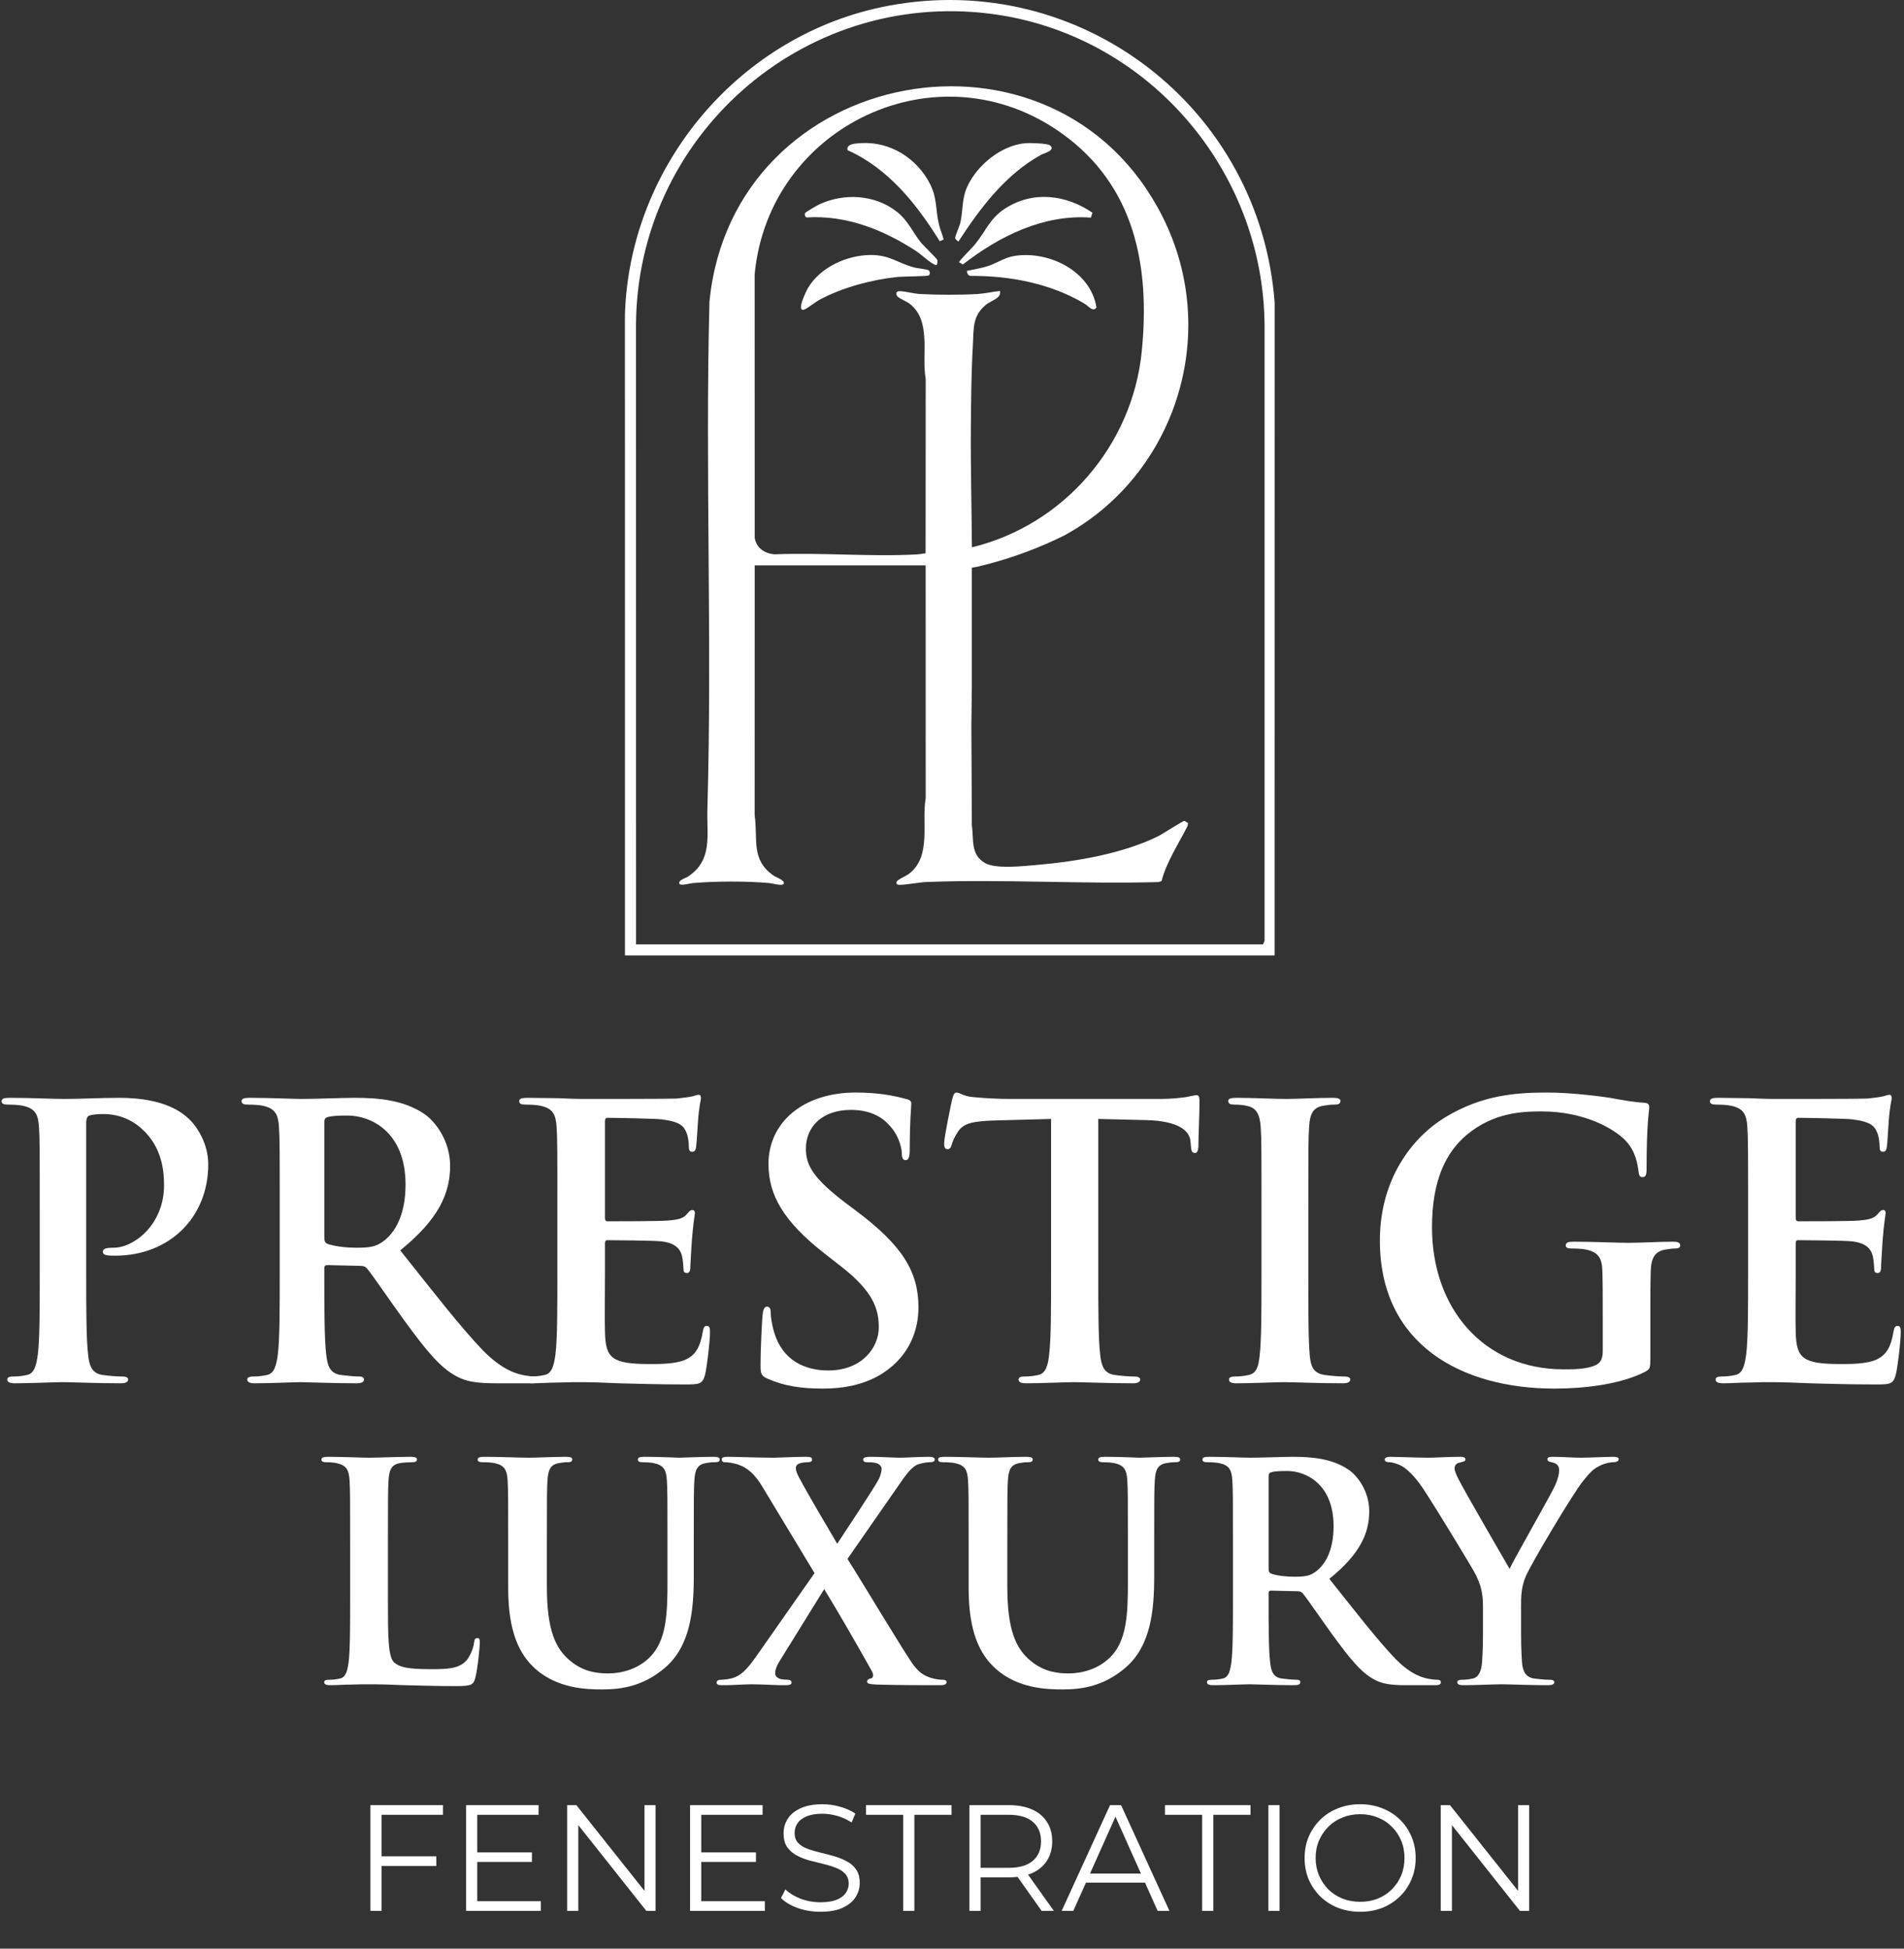 <svg xmlns="http://www.w3.org/2000/svg" width="299" height="306" viewBox="0 0 299 306" fill="none"><rect x="0" y="0" width="299" height="306" fill="#333333" stroke="none"/><path d="M200.16 150.035H98.144L98.137 49.393C98.875 25.823 116.323 5.272 139.49 0.909C169.783 -4.795 197.882 17.01 200.167 47.5L200.16 150.035ZM99.88 148.298H198.341L198.585 147.753V51.287C198.512 26.541 179.989 5.18 155.367 2.139C125.839 -1.506 99.972 21.588 99.875 51.13L99.882 148.298H99.88Z" fill="white"></path><path d="M136.648 40.044C139.635 40.009 140.811 41.21 143.343 41.947C144.068 42.158 145.104 42.201 145.728 42.405C146.081 42.521 146.102 43.073 145.842 43.253C145.642 43.391 141.756 43.41 141.019 43.483C136.965 43.891 132.255 45.147 128.672 47.085C128.113 47.389 126.643 48.526 126.259 48.628C124.957 48.974 126.703 45.519 126.913 45.17C128.857 41.962 132.952 40.09 136.646 40.044H136.648Z" fill="white"></path><path d="M151.837 42.535C152.925 42.296 154.056 42.135 155.118 41.789C156.607 41.305 157.747 40.426 159.352 40.182C164.741 39.359 171.268 42.566 172.187 48.268C171.675 49.104 170.909 48.04 170.298 47.678C164.961 44.502 158.567 43.289 152.387 43.324C152.02 43.277 151.853 42.876 151.834 42.535H151.837Z" fill="white"></path><path d="M148.181 37.613L147.572 37.883C143.978 32.087 139.495 26.432 133.108 23.593C132.831 22.574 134.405 22.527 135.17 22.477C139.798 22.181 144.028 24.87 146.08 28.949C147.197 31.167 146.903 33.013 147.465 35.3C147.669 36.13 148.003 36.807 148.181 37.613Z" fill="white"></path><path d="M164.902 22.84C165.829 23.626 163.942 24.055 163.515 24.292C157.858 27.427 153.947 32.644 150.493 37.952C150.386 37.814 150.168 37.691 150.083 37.561C150.014 37.454 149.985 37.471 150.007 37.317C150.09 36.755 150.69 35.575 150.844 34.831C151.247 32.883 151.033 31.172 151.913 29.269C153.477 25.885 157.289 22.787 161.076 22.484C161.711 22.432 164.496 22.494 164.902 22.837V22.84Z" fill="white"></path><path d="M147.098 41.585C146.941 41.694 146.69 41.511 146.543 41.433C145.747 41.007 144.68 39.959 143.833 39.407C138.727 36.077 132.893 33.757 126.672 34.146C126.404 34.063 126.349 33.724 126.404 33.483C126.434 33.343 128.364 32.229 128.673 32.087C132.582 30.279 137.404 30.551 140.835 33.248C142.598 34.634 143.248 36.343 144.578 38.03C145.026 38.599 147.062 40.523 147.186 40.803C147.271 40.995 147.165 41.54 147.098 41.585Z" fill="white"></path><path d="M171.557 33.402L171.312 34.174C163.866 33.627 156.922 37.094 151.209 41.528L150.583 41.172C151.387 40.101 152.418 39.239 153.255 38.189C154.871 36.16 155.481 34.283 157.79 32.776C162.18 29.913 167.358 30.549 171.559 33.402H171.557Z" fill="white"></path><path d="M181.947 131.278C176.388 134.046 168.982 135.299 162.809 135.825C160.73 136.003 156.431 136.499 154.724 135.543C152.361 134.221 152.949 131.861 152.619 129.598L152.541 114.035C152.567 111.952 152.591 109.866 152.617 107.783V89.189C152.629 89.135 153.074 89.055 153.456 89C155.758 88.463 158.297 87.735 160.995 86.734C163.221 85.91 165.253 85.014 167.092 84.104C184.491 74.675 191.869 52.491 182.552 34.006C165.774 0.71 115.095 10.116 111.411 47.351C110.723 73.883 111.852 100.546 111.086 127.059C110.968 131.18 111.954 135.027 108.08 137.629C107.693 137.887 106.513 138.195 106.672 138.745C106.8 139.184 108.395 138.702 108.805 138.669C112.561 138.368 117.053 138.347 120.804 138.669C121.245 138.707 122.952 139.212 123.094 138.745C123.255 138.214 121.906 137.788 121.496 137.506C117.878 135.012 119.047 131.842 118.509 128.02L118.516 88.784H145.362L145.369 125.334C144.696 129.188 146.313 134.392 142.823 137.155C142.278 137.586 141.51 137.859 141.04 138.214C140.576 138.565 140.704 138.961 141.287 138.949C142.558 138.925 144.234 138.553 145.592 138.501C157.598 138.048 169.893 138.849 181.928 138.515L182.403 138.357C183.221 135.278 185.084 132.51 186.511 129.671L186.556 129.219C186.369 129.178 186.139 128.932 185.997 128.913C185.764 128.882 182.557 130.972 181.95 131.273L181.947 131.278ZM157.047 45.692C155.886 45.803 154.665 46.102 153.501 46.17C150.825 46.327 147.169 46.317 144.488 46.17C143.501 46.116 142.179 45.742 141.287 45.725C140.706 45.713 140.602 46.149 140.944 46.559C141.199 46.862 142.358 47.327 142.823 47.68C146.351 50.372 144.675 55.681 145.369 59.498L145.355 86.886C144.907 86.929 144.483 87.036 144.028 87.059C136.685 87.462 128.978 86.744 121.598 87.05C120.045 86.896 118.777 86.059 118.516 84.448L118.509 43.083C120.709 19.74 147.337 7.066 166.73 20.939C178.206 29.148 180.641 41.774 179.294 55.223C177.815 69.971 167.021 82.469 152.626 85.946C152.589 79.708 152.415 73.476 152.46 67.233C152.491 62.918 152.532 58.441 152.783 54.138C152.93 51.621 152.662 49.623 154.85 47.839C155.675 47.166 157.259 46.891 157.047 45.694V45.692Z" fill="white"></path><path d="M232.885 256.233V252.343C232.885 249.781 232.41 248.738 231.793 247.362C231.461 246.603 225.101 236.166 223.44 233.699C222.254 231.943 221.067 230.757 220.165 230.235C219.548 229.903 218.742 229.619 218.172 229.619C217.792 229.619 217.46 229.524 217.46 229.192C217.46 228.907 217.792 228.765 218.362 228.765C219.216 228.765 222.776 228.907 224.342 228.907C225.339 228.907 227.284 228.765 229.42 228.765C229.895 228.765 230.132 228.907 230.132 229.192C230.132 229.476 229.8 229.524 229.088 229.713C228.661 229.808 228.424 230.188 228.424 230.567C228.424 230.947 228.661 231.516 228.993 232.18C229.658 233.604 236.302 245.037 237.061 246.366C237.536 245.227 243.516 234.79 244.18 233.319C244.655 232.275 244.845 231.469 244.845 230.852C244.845 230.378 244.655 229.856 243.848 229.666C243.421 229.571 242.994 229.476 242.994 229.192C242.994 228.86 243.231 228.765 243.801 228.765C245.367 228.765 246.886 228.907 248.262 228.907C249.306 228.907 252.438 228.765 253.34 228.765C253.862 228.765 254.194 228.86 254.194 229.144C254.194 229.476 253.815 229.619 253.293 229.619C252.818 229.619 251.916 229.808 251.204 230.188C250.208 230.662 249.686 231.232 248.642 232.513C247.075 234.41 240.431 245.559 239.577 247.599C238.865 249.307 238.865 250.778 238.865 252.343V256.233C238.865 256.993 238.865 258.985 239.007 260.978C239.102 262.353 239.529 263.397 240.953 263.587C241.618 263.682 242.662 263.777 243.326 263.777C243.848 263.777 244.085 263.919 244.085 264.156C244.085 264.488 243.706 264.631 243.089 264.631C240.099 264.631 237.109 264.488 235.827 264.488C234.641 264.488 231.651 264.631 229.895 264.631C229.23 264.631 228.851 264.536 228.851 264.156C228.851 263.919 229.088 263.777 229.61 263.777C230.274 263.777 230.844 263.682 231.271 263.587C232.22 263.397 232.648 262.353 232.742 260.978C232.885 258.985 232.885 256.993 232.885 256.233Z" fill="white"></path><path d="M193.619 250.873V242.523C193.619 235.312 193.619 233.983 193.524 232.465C193.429 230.852 193.049 230.093 191.483 229.761C191.103 229.666 190.296 229.619 189.632 229.619C189.11 229.619 188.825 229.524 188.825 229.192C188.825 228.86 189.157 228.765 189.869 228.765C192.385 228.765 195.375 228.907 196.371 228.907C197.985 228.907 201.592 228.765 203.063 228.765C206.053 228.765 209.233 229.049 211.796 230.805C213.125 231.706 215.023 234.126 215.023 237.304C215.023 240.815 213.552 244.041 208.759 247.931C212.983 253.245 216.257 257.467 219.057 260.408C221.715 263.16 223.661 263.492 224.373 263.634C224.895 263.729 225.322 263.777 225.702 263.777C226.082 263.777 226.271 263.919 226.271 264.156C226.271 264.536 225.939 264.631 225.37 264.631H220.861C218.203 264.631 217.017 264.393 215.783 263.729C213.742 262.638 211.938 260.408 209.281 256.755C207.382 254.146 205.199 250.92 204.582 250.208C204.345 249.924 204.06 249.876 203.728 249.876L199.599 249.781C199.361 249.781 199.219 249.876 199.219 250.161V250.825C199.219 255.237 199.219 258.985 199.456 260.978C199.599 262.353 199.883 263.397 201.307 263.587C202.019 263.682 203.063 263.777 203.633 263.777C204.013 263.777 204.202 263.919 204.202 264.156C204.202 264.488 203.87 264.631 203.253 264.631C200.5 264.631 196.988 264.488 196.276 264.488C195.375 264.488 192.385 264.631 190.486 264.631C189.869 264.631 189.537 264.488 189.537 264.156C189.537 263.919 189.727 263.777 190.296 263.777C191.008 263.777 191.578 263.682 192.005 263.587C192.954 263.397 193.192 262.353 193.381 260.978C193.619 258.985 193.619 255.237 193.619 250.873ZM199.219 231.848V246.271C199.219 246.793 199.314 246.982 199.646 247.125C200.643 247.457 202.067 247.599 203.253 247.599C205.152 247.599 205.769 247.409 206.623 246.793C208.047 245.749 209.423 243.567 209.423 239.676C209.423 232.94 204.962 230.994 202.162 230.994C200.975 230.994 200.121 231.042 199.646 231.184C199.314 231.279 199.219 231.469 199.219 231.848Z" fill="white"></path><path d="M152.112 249.449V242.523C152.112 235.312 152.112 233.983 152.017 232.465C151.922 230.852 151.542 230.093 149.976 229.761C149.596 229.666 148.789 229.619 148.125 229.619C147.603 229.619 147.318 229.524 147.318 229.192C147.318 228.86 147.65 228.765 148.362 228.765C150.878 228.765 153.868 228.907 155.291 228.907C156.43 228.907 159.42 228.765 161.129 228.765C161.841 228.765 162.173 228.86 162.173 229.192C162.173 229.524 161.888 229.619 161.414 229.619C160.892 229.619 160.607 229.666 160.037 229.761C158.756 229.998 158.376 230.805 158.281 232.465C158.187 233.983 158.187 235.312 158.187 242.523V249.165C158.187 256.044 159.563 258.938 161.888 260.835C164.024 262.591 166.207 262.78 167.821 262.78C169.909 262.78 172.472 262.116 174.37 260.219C176.981 257.609 177.123 253.34 177.123 248.453V242.523C177.123 235.312 177.123 233.983 177.028 232.465C176.933 230.852 176.554 230.093 174.987 229.761C174.608 229.666 173.801 229.619 173.279 229.619C172.757 229.619 172.472 229.524 172.472 229.192C172.472 228.86 172.804 228.765 173.469 228.765C175.889 228.765 178.879 228.907 178.927 228.907C179.496 228.907 182.486 228.765 184.337 228.765C185.002 228.765 185.334 228.86 185.334 229.192C185.334 229.524 185.049 229.619 184.48 229.619C183.957 229.619 183.673 229.666 183.103 229.761C181.822 229.998 181.442 230.805 181.347 232.465C181.252 233.983 181.252 235.312 181.252 242.523V247.599C181.252 252.865 180.73 258.463 176.744 261.879C173.374 264.773 169.957 265.295 166.872 265.295C164.356 265.295 159.8 265.153 156.336 262.021C153.915 259.839 152.112 256.328 152.112 249.449Z" fill="white"></path><path d="M140.868 233.604L133.084 244.8C134.603 247.125 142.292 259.981 143.478 261.5C144.285 262.543 144.997 263.113 146.231 263.492C147.038 263.729 147.607 263.777 148.034 263.777C148.366 263.777 148.651 263.872 148.651 264.156C148.651 264.488 148.272 264.631 147.749 264.631H146.326C145.187 264.631 141.437 264.631 137.783 264.536C136.549 264.488 136.169 264.393 136.169 264.061C136.169 263.777 136.406 263.634 136.834 263.54C137.071 263.492 137.261 263.065 136.929 262.448C134.318 257.799 131.613 253.102 129.43 249.544L122.406 260.883C121.931 261.642 121.694 262.353 121.741 262.875C121.789 263.302 122.216 263.587 122.643 263.682C122.928 263.729 123.355 263.777 123.735 263.777C124.019 263.777 124.304 263.919 124.304 264.204C124.304 264.536 123.972 264.631 123.355 264.631H122.501C122.216 264.631 119.226 264.488 118.039 264.488C117.138 264.488 114.812 264.631 114.053 264.631H113.246C112.771 264.631 112.534 264.488 112.534 264.204C112.534 263.919 112.819 263.777 113.198 263.777C113.531 263.777 114.243 263.729 114.954 263.54C116.331 263.16 117.233 262.259 118.846 259.981L127.911 247.03L119.748 233.509C118.609 231.611 117.47 230.473 115.809 229.951C115.049 229.713 114.29 229.619 113.815 229.619C113.531 229.619 113.341 229.476 113.341 229.144C113.341 228.86 113.673 228.765 114.29 228.765C115.429 228.765 119.273 228.907 121.504 228.907C122.168 228.907 124.826 228.765 126.582 228.765C127.247 228.765 127.531 228.86 127.531 229.192C127.531 229.524 127.247 229.619 126.819 229.619C126.535 229.619 125.918 229.666 125.538 229.808C125.111 229.951 124.969 230.283 124.969 230.567C124.969 230.852 125.158 231.421 125.443 231.943C127.484 235.739 129.62 239.202 131.471 242.428C132.847 240.34 137.213 233.746 137.925 232.418C138.305 231.753 138.447 230.994 138.447 230.615C138.447 230.283 138.115 229.903 137.64 229.761C137.166 229.619 136.501 229.619 136.122 229.619C135.837 229.619 135.552 229.524 135.552 229.192C135.552 228.907 135.884 228.765 136.549 228.765C138.4 228.765 140.393 228.907 141.295 228.907C142.244 228.907 144.19 228.765 145.946 228.765C146.468 228.765 146.8 228.907 146.8 229.192C146.8 229.476 146.516 229.619 146.041 229.619C145.566 229.619 144.997 229.713 144.332 229.903C143.241 230.188 142.292 231.516 140.868 233.604Z" fill="white"></path><path d="M79.807 249.449V242.523C79.807 235.312 79.807 233.983 79.712 232.465C79.617 230.852 79.238 230.093 77.671 229.761C77.292 229.666 76.485 229.619 75.82 229.619C75.298 229.619 75.014 229.524 75.014 229.192C75.014 228.86 75.346 228.765 76.058 228.765C78.573 228.765 81.563 228.907 82.987 228.907C84.126 228.907 87.116 228.765 88.825 228.765C89.537 228.765 89.869 228.86 89.869 229.192C89.869 229.524 89.584 229.619 89.109 229.619C88.587 229.619 88.303 229.666 87.733 229.761C86.452 229.998 86.072 230.805 85.977 232.465C85.882 233.983 85.882 235.312 85.882 242.523V249.165C85.882 256.044 87.258 258.938 89.584 260.835C91.72 262.591 93.903 262.78 95.516 262.78C97.605 262.78 100.168 262.116 102.066 260.219C104.676 257.609 104.819 253.34 104.819 248.453V242.523C104.819 235.312 104.819 233.983 104.724 232.465C104.629 230.852 104.249 230.093 102.683 229.761C102.303 229.666 101.497 229.619 100.974 229.619C100.452 229.619 100.168 229.524 100.168 229.192C100.168 228.86 100.5 228.765 101.164 228.765C103.585 228.765 106.575 228.907 106.622 228.907C107.192 228.907 110.182 228.765 112.033 228.765C112.697 228.765 113.029 228.86 113.029 229.192C113.029 229.524 112.745 229.619 112.175 229.619C111.653 229.619 111.368 229.666 110.799 229.761C109.517 229.998 109.138 230.805 109.043 232.465C108.948 233.983 108.948 235.312 108.948 242.523V247.599C108.948 252.865 108.426 258.463 104.439 261.879C101.069 264.773 97.652 265.295 94.567 265.295C92.052 265.295 87.496 265.153 84.031 262.021C81.611 259.839 79.807 256.328 79.807 249.449Z" fill="white"></path><path d="M60.921 242.523V250.873C60.921 256.945 60.921 260.219 61.917 261.073C62.724 261.784 63.958 262.116 67.66 262.116C70.175 262.116 72.026 262.069 73.213 260.788C73.782 260.171 74.352 258.843 74.447 257.941C74.494 257.514 74.589 257.23 74.969 257.23C75.301 257.23 75.349 257.467 75.349 258.036C75.349 258.558 75.016 262.116 74.637 263.492C74.352 264.536 74.115 264.773 71.647 264.773C68.23 264.773 65.762 264.678 63.626 264.631C61.49 264.536 59.782 264.488 57.836 264.488C57.314 264.488 56.27 264.488 55.131 264.536C54.039 264.536 52.805 264.631 51.856 264.631C51.239 264.631 50.907 264.488 50.907 264.156C50.907 263.919 51.096 263.777 51.666 263.777C52.378 263.777 52.947 263.682 53.375 263.587C54.324 263.397 54.561 262.353 54.751 260.978C54.988 258.985 54.988 255.237 54.988 250.873V242.523C54.988 235.312 54.988 233.983 54.893 232.465C54.798 230.852 54.419 230.093 52.852 229.761C52.473 229.666 51.903 229.619 51.286 229.619C50.764 229.619 50.48 229.524 50.48 229.192C50.48 228.86 50.812 228.765 51.524 228.765C53.754 228.765 56.744 228.907 58.026 228.907C59.165 228.907 62.629 228.765 64.48 228.765C65.145 228.765 65.477 228.86 65.477 229.192C65.477 229.524 65.192 229.619 64.623 229.619C64.1 229.619 63.341 229.666 62.772 229.761C61.49 229.998 61.111 230.805 61.016 232.465C60.921 233.983 60.921 235.312 60.921 242.523Z" fill="white"></path><path d="M274.518 200.027V189.59C274.518 180.576 274.518 178.915 274.4 177.017C274.281 175.001 273.806 174.052 271.849 173.637C271.374 173.519 270.365 173.459 269.535 173.459C268.882 173.459 268.526 173.341 268.526 172.926C268.526 172.511 268.942 172.392 269.832 172.392C271.433 172.392 273.154 172.451 274.637 172.451C276.179 172.511 277.544 172.57 278.374 172.57C280.273 172.57 292.079 172.57 293.206 172.511C294.333 172.392 295.282 172.273 295.757 172.155C296.053 172.095 296.409 171.917 296.706 171.917C297.003 171.917 297.062 172.155 297.062 172.451C297.062 172.866 296.765 173.578 296.587 176.306C296.528 176.899 296.409 179.508 296.291 180.22C296.231 180.516 296.113 180.872 295.697 180.872C295.282 180.872 295.163 180.576 295.163 180.042C295.163 179.627 295.104 178.619 294.808 177.907C294.392 176.84 293.799 176.128 290.833 175.772C289.824 175.654 283.595 175.535 282.409 175.535C282.112 175.535 281.993 175.713 281.993 176.128V191.131C281.993 191.547 282.053 191.784 282.409 191.784C283.714 191.784 290.536 191.784 291.901 191.665C293.324 191.547 294.214 191.369 294.748 190.776C295.163 190.301 295.401 190.005 295.697 190.005C295.935 190.005 296.113 190.123 296.113 190.479C296.113 190.835 295.875 191.784 295.638 194.808C295.579 195.994 295.401 198.366 295.401 198.781C295.401 199.256 295.401 199.908 294.867 199.908C294.452 199.908 294.333 199.671 294.333 199.374C294.274 198.781 294.274 198.011 294.096 197.24C293.799 196.054 292.968 195.164 290.773 194.927C289.646 194.808 283.773 194.749 282.349 194.749C282.053 194.749 281.993 194.986 281.993 195.342V200.027C281.993 202.043 281.934 207.499 281.993 209.219C282.112 213.31 283.061 214.2 289.112 214.2C290.655 214.2 293.146 214.2 294.689 213.488C296.231 212.777 296.943 211.531 297.359 209.1C297.477 208.448 297.596 208.211 298.011 208.211C298.486 208.211 298.486 208.685 298.486 209.278C298.486 210.642 298.011 214.674 297.714 215.861C297.299 217.402 296.765 217.402 294.511 217.402C290.061 217.402 286.799 217.284 284.248 217.224C281.697 217.106 279.858 217.047 278.078 217.047C277.425 217.047 276.12 217.047 274.696 217.106C273.332 217.106 271.789 217.224 270.603 217.224C269.832 217.224 269.416 217.047 269.416 216.631C269.416 216.335 269.654 216.157 270.365 216.157C271.255 216.157 271.967 216.038 272.501 215.92C273.688 215.683 273.984 214.378 274.222 212.658C274.518 210.167 274.518 205.483 274.518 200.027Z" fill="white"></path><path d="M259.168 206.728V213.251C259.168 214.852 259.109 214.971 258.397 215.386C254.541 217.402 248.727 218.055 244.1 218.055C229.565 218.055 216.691 211.176 216.691 194.808C216.691 185.32 221.615 178.678 227.014 175.416C232.709 171.977 237.989 171.562 242.973 171.562C247.066 171.562 252.287 172.273 253.473 172.51C254.719 172.748 256.795 173.104 258.16 173.163C258.872 173.222 258.99 173.459 258.99 173.874C258.99 174.527 258.575 176.187 258.575 183.6C258.575 184.549 258.397 184.845 257.923 184.845C257.507 184.845 257.389 184.549 257.329 184.074C257.151 182.71 256.855 180.813 255.312 179.152C253.532 177.255 248.786 174.527 242.083 174.527C238.82 174.527 234.489 174.764 230.336 178.204C227.014 180.991 224.878 185.438 224.878 192.733C224.878 205.483 233.006 215.03 245.524 215.03C247.066 215.03 249.142 215.03 250.566 214.378C251.456 213.963 251.693 213.192 251.693 212.184V206.609C251.693 203.644 251.693 201.391 251.634 199.612C251.575 197.595 251.041 196.647 249.083 196.231C248.608 196.113 247.6 196.054 246.769 196.054C246.235 196.054 245.88 195.935 245.88 195.579C245.88 195.105 246.295 194.986 247.125 194.986C250.21 194.986 253.948 195.164 255.728 195.164C257.567 195.164 260.711 194.986 262.669 194.986C263.44 194.986 263.855 195.105 263.855 195.579C263.855 195.935 263.499 196.054 263.084 196.054C262.609 196.054 262.194 196.113 261.482 196.231C259.88 196.528 259.287 197.536 259.228 199.612C259.168 201.391 259.168 203.763 259.168 206.728Z" fill="white"></path><path d="M198.1 200.027V189.59C198.1 180.576 198.1 178.915 197.981 177.017C197.862 175.001 197.269 173.993 195.964 173.696C195.311 173.519 194.54 173.459 193.828 173.459C193.235 173.459 192.879 173.341 192.879 172.866C192.879 172.51 193.354 172.392 194.303 172.392C196.557 172.392 200.295 172.57 202.015 172.57C203.498 172.57 206.998 172.392 209.253 172.392C210.024 172.392 210.499 172.51 210.499 172.866C210.499 173.341 210.143 173.459 209.549 173.459C208.956 173.459 208.481 173.519 207.77 173.637C206.168 173.934 205.693 174.942 205.575 177.017C205.456 178.915 205.456 180.576 205.456 189.59V200.027C205.456 205.779 205.456 210.464 205.693 213.014C205.871 214.615 206.286 215.683 208.066 215.92C208.897 216.038 210.202 216.157 211.092 216.157C211.744 216.157 212.041 216.335 212.041 216.631C212.041 217.046 211.566 217.224 210.914 217.224C206.998 217.224 203.261 217.046 201.659 217.046C200.295 217.046 196.557 217.224 194.184 217.224C193.413 217.224 192.998 217.046 192.998 216.631C192.998 216.335 193.235 216.157 193.947 216.157C194.837 216.157 195.549 216.038 196.082 215.92C197.269 215.683 197.625 214.674 197.803 212.955C198.1 210.464 198.1 205.779 198.1 200.027Z" fill="white"></path><path d="M165.058 200.027V175.713L156.218 175.95C152.777 176.069 151.353 176.365 150.464 177.67C149.87 178.559 149.574 179.271 149.455 179.745C149.336 180.22 149.158 180.457 148.802 180.457C148.387 180.457 148.269 180.16 148.269 179.508C148.269 178.559 149.396 173.163 149.514 172.688C149.692 171.917 149.87 171.562 150.226 171.562C150.701 171.562 151.294 172.155 152.777 172.273C154.498 172.451 156.752 172.57 158.71 172.57H182.203C184.101 172.57 185.406 172.392 186.296 172.273C187.186 172.095 187.661 171.977 187.898 171.977C188.313 171.977 188.373 172.333 188.373 173.222C188.373 174.467 188.195 178.559 188.195 180.101C188.135 180.694 188.017 181.05 187.661 181.05C187.186 181.05 187.067 180.754 187.008 179.864L186.949 179.212C186.83 177.67 185.228 176.009 179.948 175.891L172.473 175.713V200.027C172.473 205.483 172.473 210.167 172.77 212.717C172.948 214.378 173.304 215.683 175.084 215.92C175.914 216.038 177.219 216.157 178.109 216.157C178.762 216.157 179.058 216.335 179.058 216.631C179.058 217.047 178.584 217.224 177.931 217.224C174.016 217.224 170.278 217.047 168.617 217.047C167.253 217.047 163.515 217.224 161.142 217.224C160.371 217.224 159.956 217.047 159.956 216.631C159.956 216.335 160.193 216.157 160.905 216.157C161.795 216.157 162.507 216.038 163.041 215.92C164.227 215.683 164.583 214.378 164.761 212.658C165.058 210.167 165.058 205.483 165.058 200.027Z" fill="white"></path><path d="M129.223 218.055C125.782 218.055 123.113 217.64 120.562 216.513C119.613 216.098 119.435 215.801 119.435 214.497C119.435 211.235 119.672 207.677 119.731 206.728C119.791 205.838 119.968 205.186 120.443 205.186C120.977 205.186 121.036 205.72 121.036 206.194C121.036 206.965 121.274 208.21 121.57 209.219C122.875 213.607 126.376 215.208 130.054 215.208C135.393 215.208 138.003 211.591 138.003 208.448C138.003 205.542 137.114 202.814 132.19 198.959L129.461 196.824C122.935 191.724 120.68 187.573 120.68 182.77C120.68 176.247 126.138 171.562 134.385 171.562C138.241 171.562 140.732 172.155 142.275 172.57C142.809 172.688 143.105 172.866 143.105 173.281C143.105 174.052 142.868 175.772 142.868 180.398C142.868 181.702 142.69 182.177 142.216 182.177C141.8 182.177 141.622 181.821 141.622 181.109C141.622 180.576 141.326 178.737 140.08 177.195C139.19 176.069 137.469 174.29 133.613 174.29C129.223 174.29 126.554 176.84 126.554 180.398C126.554 183.126 127.918 185.201 132.842 188.937L134.503 190.183C141.682 195.579 144.233 199.671 144.233 205.305C144.233 208.744 142.927 212.836 138.656 215.623C135.69 217.521 132.368 218.055 129.223 218.055Z" fill="white"></path><path d="M87.528 200.027V189.59C87.528 180.576 87.528 178.915 87.409 177.017C87.29 175.001 86.816 174.052 84.858 173.637C84.383 173.519 83.375 173.459 82.544 173.459C81.892 173.459 81.536 173.341 81.536 172.926C81.536 172.511 81.951 172.392 82.841 172.392C84.443 172.392 86.163 172.451 87.646 172.451C89.189 172.511 90.553 172.57 91.384 172.57C93.282 172.57 105.088 172.57 106.215 172.511C107.342 172.392 108.291 172.273 108.766 172.155C109.063 172.095 109.419 171.917 109.715 171.917C110.012 171.917 110.071 172.155 110.071 172.451C110.071 172.866 109.775 173.578 109.597 176.306C109.537 176.899 109.419 179.508 109.3 180.22C109.241 180.516 109.122 180.872 108.707 180.872C108.291 180.872 108.173 180.576 108.173 180.042C108.173 179.627 108.113 178.619 107.817 177.907C107.402 176.84 106.808 176.128 103.842 175.772C102.833 175.654 96.604 175.535 95.418 175.535C95.121 175.535 95.002 175.713 95.002 176.128V191.131C95.002 191.547 95.062 191.784 95.418 191.784C96.723 191.784 103.545 191.784 104.91 191.665C106.334 191.547 107.224 191.369 107.757 190.776C108.173 190.301 108.41 190.005 108.707 190.005C108.944 190.005 109.122 190.123 109.122 190.479C109.122 190.835 108.885 191.784 108.647 194.808C108.588 195.994 108.41 198.366 108.41 198.781C108.41 199.256 108.41 199.908 107.876 199.908C107.461 199.908 107.342 199.671 107.342 199.374C107.282 198.781 107.283 198.011 107.105 197.24C106.808 196.054 105.978 195.164 103.783 194.927C102.655 194.808 96.782 194.749 95.359 194.749C95.062 194.749 95.002 194.986 95.002 195.342V200.027C95.002 202.043 94.943 207.499 95.002 209.219C95.121 213.31 96.07 214.2 102.122 214.2C103.664 214.2 106.156 214.2 107.698 213.488C109.241 212.777 109.953 211.531 110.368 209.1C110.486 208.448 110.605 208.211 111.02 208.211C111.495 208.211 111.495 208.685 111.495 209.278C111.495 210.642 111.02 214.674 110.724 215.861C110.308 217.402 109.775 217.402 107.52 217.402C103.071 217.402 99.808 217.284 97.257 217.224C94.706 217.106 92.867 217.047 91.087 217.047C90.434 217.047 89.129 217.047 87.706 217.106C86.341 217.106 84.799 217.224 83.612 217.224C82.84 217.224 82.425 217.047 82.425 216.631C82.425 216.335 82.663 216.157 83.375 216.157C84.265 216.157 84.977 216.038 85.51 215.92C86.697 215.683 86.994 214.378 87.231 212.658C87.528 210.167 87.528 205.483 87.528 200.027Z" fill="white"></path><path d="M43.93 200.027V189.59C43.93 180.576 43.93 178.915 43.811 177.017C43.693 175.001 43.218 174.052 41.261 173.637C40.786 173.519 39.777 173.459 38.947 173.459C38.294 173.459 37.938 173.341 37.938 172.926C37.938 172.51 38.353 172.392 39.243 172.392C42.388 172.392 46.125 172.57 47.371 172.57C49.388 172.57 53.897 172.392 55.736 172.392C59.473 172.392 63.448 172.748 66.652 174.942C68.313 176.069 70.686 179.093 70.686 183.066C70.686 187.455 68.847 191.487 62.855 196.35C68.135 202.992 72.228 208.27 75.728 211.946C79.051 215.386 81.483 215.801 82.373 215.979C83.025 216.098 83.559 216.157 84.034 216.157C84.508 216.157 84.746 216.335 84.746 216.631C84.746 217.106 84.331 217.224 83.619 217.224H77.983C74.66 217.224 73.177 216.928 71.635 216.098C69.084 214.734 66.83 211.946 63.507 207.38C61.134 204.119 58.406 200.086 57.634 199.196C57.338 198.841 56.982 198.781 56.566 198.781L51.405 198.663C51.108 198.663 50.931 198.781 50.931 199.137V199.967C50.931 205.483 50.931 210.167 51.227 212.658C51.405 214.378 51.761 215.683 53.541 215.92C54.431 216.038 55.736 216.157 56.448 216.157C56.922 216.157 57.16 216.335 57.16 216.631C57.16 217.046 56.744 217.224 55.973 217.224C52.532 217.224 48.142 217.046 47.252 217.046C46.125 217.046 42.388 217.224 40.015 217.224C39.243 217.224 38.828 217.046 38.828 216.631C38.828 216.335 39.065 216.157 39.777 216.157C40.667 216.157 41.379 216.038 41.913 215.92C43.099 215.683 43.396 214.378 43.633 212.658C43.93 210.167 43.93 205.483 43.93 200.027ZM50.931 176.246V194.274C50.931 194.927 51.049 195.164 51.464 195.342C52.71 195.757 54.49 195.935 55.973 195.935C58.346 195.935 59.117 195.698 60.185 194.927C61.965 193.622 63.685 190.894 63.685 186.031C63.685 177.61 58.109 175.179 54.609 175.179C53.126 175.179 52.058 175.238 51.464 175.416C51.049 175.535 50.931 175.772 50.931 176.246Z" fill="white"></path><path d="M6.242 200.027V189.59C6.242 180.576 6.242 178.915 6.124 177.017C6.005 175.001 5.53 174.052 3.573 173.637C3.098 173.519 2.09 173.459 1.259 173.459C0.606 173.459 0.25 173.341 0.25 172.926C0.25 172.51 0.666 172.392 1.556 172.392C4.7 172.392 8.437 172.57 10.098 172.57C12.531 172.57 15.972 172.392 18.701 172.392C26.116 172.392 28.786 174.883 29.735 175.772C31.04 177.017 32.702 179.686 32.702 182.829C32.702 191.25 26.532 197.18 18.107 197.18C17.811 197.18 17.158 197.18 16.862 197.121C16.565 197.062 16.15 197.002 16.15 196.587C16.15 196.113 16.565 195.935 17.811 195.935C21.133 195.935 25.76 192.199 25.76 186.15C25.76 184.193 25.582 180.22 22.26 177.255C20.125 175.298 17.692 174.942 16.328 174.942C15.438 174.942 14.548 175.001 14.014 175.179C13.717 175.298 13.539 175.653 13.539 176.306V200.027C13.539 205.483 13.539 210.167 13.836 212.717C14.014 214.378 14.37 215.683 16.15 215.92C16.98 216.038 18.285 216.157 19.175 216.157C19.828 216.157 20.125 216.335 20.125 216.631C20.125 217.046 19.65 217.224 18.997 217.224C15.082 217.224 11.344 217.046 9.802 217.046C8.437 217.046 4.7 217.224 2.327 217.224C1.556 217.224 1.14 217.046 1.14 216.631C1.14 216.335 1.378 216.157 2.09 216.157C2.979 216.157 3.691 216.038 4.225 215.92C5.412 215.683 5.708 214.378 5.946 212.658C6.242 210.167 6.242 205.483 6.242 200.027Z" fill="white"></path><path d="M226.251 300.07V283.465H227.699L239.16 297.887H238.401V283.465H240.133V300.07H238.686L227.248 285.647H228.007V300.07H226.251Z" fill="white"></path><path d="M213.606 300.212C212.356 300.212 211.193 300.006 210.117 299.595C209.057 299.168 208.132 298.575 207.341 297.816C206.566 297.041 205.957 296.148 205.514 295.136C205.087 294.108 204.873 292.985 204.873 291.767C204.873 290.55 205.087 289.435 205.514 288.423C205.957 287.395 206.566 286.501 207.341 285.742C208.132 284.967 209.057 284.374 210.117 283.963C211.178 283.536 212.34 283.323 213.606 283.323C214.856 283.323 216.01 283.536 217.07 283.963C218.13 284.374 219.048 284.959 219.823 285.719C220.614 286.478 221.223 287.371 221.65 288.399C222.093 289.427 222.315 290.55 222.315 291.767C222.315 292.985 222.093 294.108 221.65 295.136C221.223 296.163 220.614 297.057 219.823 297.816C219.048 298.575 218.13 299.168 217.07 299.595C216.01 300.006 214.856 300.212 213.606 300.212ZM213.606 298.646C214.602 298.646 215.52 298.48 216.358 298.148C217.213 297.8 217.948 297.318 218.565 296.701C219.198 296.069 219.688 295.342 220.037 294.519C220.385 293.681 220.559 292.764 220.559 291.767C220.559 290.771 220.385 289.862 220.037 289.039C219.688 288.202 219.198 287.474 218.565 286.857C217.948 286.224 217.213 285.742 216.358 285.41C215.52 285.062 214.602 284.888 213.606 284.888C212.609 284.888 211.684 285.062 210.829 285.41C209.975 285.742 209.232 286.224 208.599 286.857C207.982 287.474 207.491 288.202 207.127 289.039C206.779 289.862 206.605 290.771 206.605 291.767C206.605 292.748 206.779 293.657 207.127 294.495C207.491 295.333 207.982 296.069 208.599 296.701C209.232 297.318 209.975 297.8 210.829 298.148C211.684 298.48 212.609 298.646 213.606 298.646Z" fill="white"></path><path d="M199.184 300.07V283.465H200.94V300.07H199.184Z" fill="white"></path><path d="M188.785 300.07V284.983H182.947V283.465H196.378V284.983H190.541V300.07H188.785Z" fill="white"></path><path d="M166.724 300.07L174.318 283.465H176.05L183.644 300.07H181.793L174.816 284.485H175.528L168.551 300.07H166.724ZM169.714 295.634L170.236 294.211H179.894L180.416 295.634H169.714Z" fill="white"></path><path d="M152.233 300.07V283.465H158.45C159.858 283.465 161.068 283.695 162.081 284.153C163.094 284.596 163.869 285.244 164.407 286.098C164.96 286.936 165.237 287.956 165.237 289.158C165.237 290.328 164.96 291.34 164.407 292.194C163.869 293.032 163.094 293.681 162.081 294.14C161.068 294.582 159.858 294.804 158.45 294.804H153.206L153.989 293.997V300.07H152.233ZM163.576 300.07L159.305 294.045H161.203L165.498 300.07H163.576ZM153.989 294.14L153.206 293.309H158.403C160.064 293.309 161.322 292.946 162.176 292.218C163.046 291.49 163.481 290.47 163.481 289.158C163.481 287.83 163.046 286.802 162.176 286.074C161.322 285.347 160.064 284.983 158.403 284.983H153.206L153.989 284.153V294.14Z" fill="white"></path><path d="M141.834 300.07V284.983H135.997V283.465H149.428V284.983H143.59V300.07H141.834Z" fill="white"></path><path d="M128.819 300.212C127.585 300.212 126.398 300.015 125.259 299.619C124.136 299.208 123.266 298.686 122.649 298.053L123.337 296.701C123.923 297.271 124.706 297.753 125.686 298.148C126.683 298.528 127.727 298.718 128.819 298.718C129.863 298.718 130.709 298.591 131.358 298.338C132.022 298.069 132.505 297.714 132.805 297.271C133.122 296.828 133.28 296.338 133.28 295.8C133.28 295.152 133.09 294.63 132.711 294.234C132.347 293.839 131.865 293.53 131.263 293.309C130.662 293.072 129.998 292.866 129.27 292.693C128.542 292.519 127.814 292.337 127.086 292.147C126.359 291.941 125.686 291.673 125.069 291.34C124.468 291.008 123.978 290.574 123.598 290.036C123.234 289.482 123.052 288.763 123.052 287.877C123.052 287.055 123.266 286.304 123.693 285.624C124.136 284.928 124.808 284.374 125.71 283.963C126.612 283.536 127.767 283.323 129.175 283.323C130.109 283.323 131.034 283.457 131.951 283.726C132.869 283.979 133.66 284.335 134.324 284.793L133.731 286.193C133.019 285.719 132.26 285.37 131.453 285.149C130.662 284.928 129.895 284.817 129.151 284.817C128.154 284.817 127.332 284.952 126.683 285.22C126.035 285.489 125.552 285.853 125.236 286.312C124.935 286.755 124.785 287.26 124.785 287.83C124.785 288.478 124.967 289 125.33 289.395C125.71 289.791 126.201 290.099 126.802 290.32C127.419 290.542 128.091 290.74 128.819 290.913C129.547 291.087 130.266 291.277 130.978 291.483C131.706 291.689 132.371 291.957 132.972 292.289C133.589 292.605 134.079 293.032 134.443 293.57C134.823 294.108 135.012 294.811 135.012 295.681C135.012 296.488 134.791 297.239 134.348 297.935C133.905 298.615 133.225 299.168 132.307 299.595C131.405 300.006 130.243 300.212 128.819 300.212Z" fill="white"></path><path d="M109.931 290.89H118.712V292.384H109.931V290.89ZM110.121 298.552H120.112V300.07H108.365V283.465H119.756V284.983H110.121V298.552Z" fill="white"></path><path d="M89.061 300.07V283.465H90.509L101.97 297.887H101.211V283.465H102.943V300.07H101.496L90.058 285.647H90.817V300.07H89.061Z" fill="white"></path><path d="M74.753 290.89H83.533V292.384H74.753V290.89ZM74.943 298.552H84.933V300.07H73.187V283.465H84.577V284.983H74.943V298.552Z" fill="white"></path><path d="M59.736 291.506H68.516V293.025H59.736V291.506ZM59.926 300.07H58.17V283.465H69.56V284.983H59.926V300.07Z" fill="white"></path></svg>